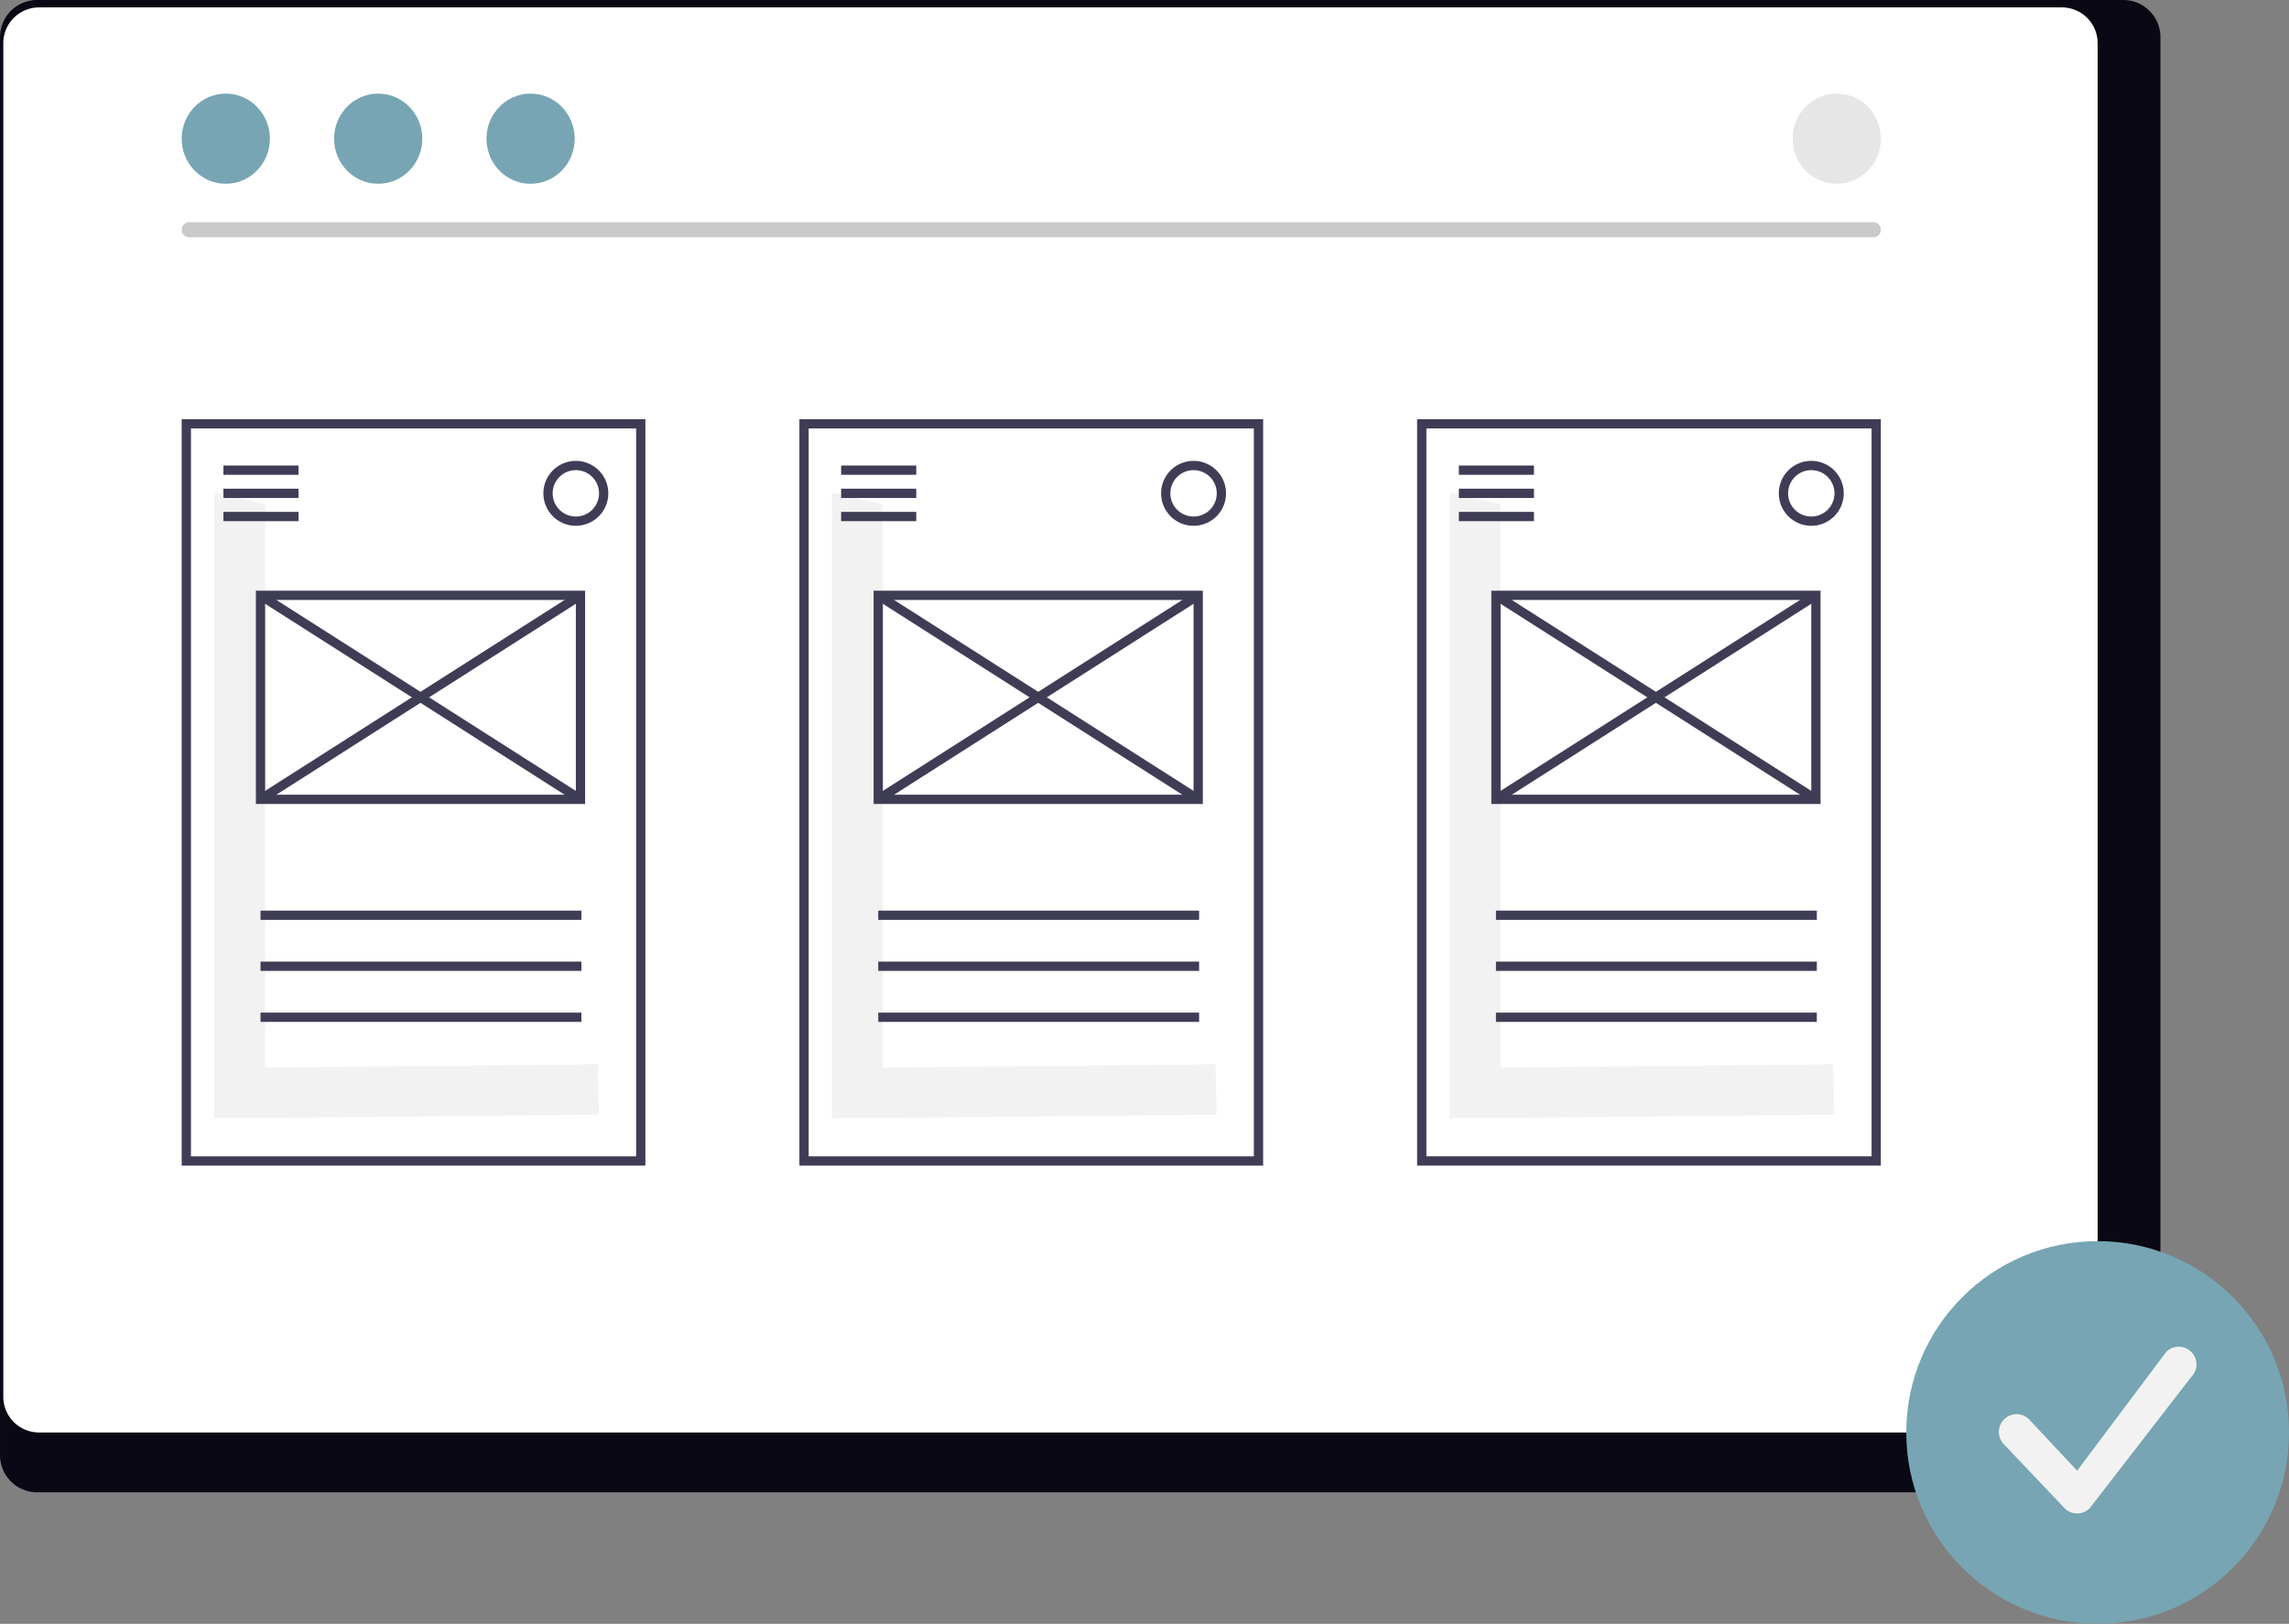 <svg xmlns="http://www.w3.org/2000/svg" width="799.644" height="567.358" viewBox="0 0 799.644 567.358" xmlns:xlink="http://www.w3.org/1999/xlink" role="img" artist="Katerina Limpitsouni" source="https://undraw.co/"><rect x="0" y="0" width="799.644" height="567.358" fill="#808080" stroke="none"/><g transform="translate(-654 -263.001)"><path d="M1308.321,232.384H579.3a12.978,12.978,0,0,0-12.851,13.072v495.3A12.971,12.971,0,0,0,579.3,753.8h729.024a12.972,12.972,0,0,0,12.851-13.04v-495.3a12.978,12.978,0,0,0-12.85-13.072Z" transform="translate(87.555 30.617)" fill="#090814"/><path d="M1285.614,232.384H578.9a12.485,12.485,0,0,0-12.463,12.484v472.97A12.479,12.479,0,0,0,578.9,730.3h706.709a12.479,12.479,0,0,0,12.463-12.463V244.866a12.484,12.484,0,0,0-12.456-12.484Z" transform="translate(88.717 33.207)" fill="#fff"/><g transform="translate(717.469 409.455)"><path d="M277.645,256.41V59.505l-17.82-3.972v218.7l134.458-1.375-.454-17.632Z" transform="translate(-248.487 -29.86)" fill="#f2f2f2"/><path d="M527.365,444.553h-162V183.737h162Zm-158.758-3.24H524.125V186.977H368.607Z" transform="translate(-365.367 -183.737)" fill="#3f3d56"/><rect width="26.239" height="3.24" transform="translate(14.58 16.198)" fill="#3f3d56"/><rect width="26.239" height="3.24" transform="translate(14.58 24.297)" fill="#3f3d56"/><rect width="26.239" height="3.24" transform="translate(14.58 32.399)" fill="#3f3d56"/><rect width="112.097" height="3.24" transform="translate(27.54 171.714)" fill="#3f3d56"/><rect width="112.097" height="3.24" transform="translate(27.54 189.535)" fill="#3f3d56"/><rect width="112.097" height="3.24" transform="translate(27.54 207.355)" fill="#3f3d56"/><path d="M454.707,215.416a11.34,11.34,0,1,1,11.34-11.34,11.34,11.34,0,0,1-11.34,11.34Zm0-19.44a8.1,8.1,0,1,0,8.1,8.1A8.1,8.1,0,0,0,454.707,195.976Z" transform="translate(-317.01 -178.158)" fill="#3f3d56"/><path d="M496.385,295.255H381.367V220.737H496.385Zm-111.778-3.24H493.145V223.977H384.607Z" transform="translate(-355.447 -160.799)" fill="#3f3d56"/><rect width="3.24" height="132.571" transform="translate(26.67 62.924) rotate(-57.475)" fill="#3f3d56"/><rect width="132.571" height="3.24" transform="translate(26.666 131.466) rotate(-32.525)" fill="#3f3d56"/></g><g transform="translate(1149.06 409.455)"><path d="M277.645,256.41V59.505l-17.82-3.972v218.7l134.458-1.375-.454-17.632Z" transform="translate(-248.487 -29.86)" fill="#f2f2f2"/><path d="M527.365,444.553h-162V183.737h162Zm-158.758-3.24H524.125V186.977H368.607Z" transform="translate(-365.367 -183.737)" fill="#3f3d56"/><rect width="26.239" height="3.24" transform="translate(14.58 16.198)" fill="#3f3d56"/><rect width="26.239" height="3.24" transform="translate(14.58 24.297)" fill="#3f3d56"/><rect width="26.239" height="3.24" transform="translate(14.58 32.399)" fill="#3f3d56"/><rect width="112.097" height="3.24" transform="translate(27.54 171.714)" fill="#3f3d56"/><rect width="112.097" height="3.24" transform="translate(27.54 189.535)" fill="#3f3d56"/><rect width="112.097" height="3.24" transform="translate(27.54 207.355)" fill="#3f3d56"/><path d="M454.707,215.416a11.34,11.34,0,1,1,11.34-11.34,11.34,11.34,0,0,1-11.34,11.34Zm0-19.44a8.1,8.1,0,1,0,8.1,8.1A8.1,8.1,0,0,0,454.707,195.976Z" transform="translate(-317.01 -178.158)" fill="#3f3d56"/><path d="M496.385,295.255H381.367V220.737H496.385Zm-111.778-3.24H493.145V223.977H384.607Z" transform="translate(-355.447 -160.799)" fill="#3f3d56"/><rect width="3.24" height="132.571" transform="translate(26.67 62.924) rotate(-57.475)" fill="#3f3d56"/><rect width="132.571" height="3.24" transform="translate(26.666 131.466) rotate(-32.525)" fill="#3f3d56"/></g><g transform="translate(933.265 409.455)"><path d="M277.645,256.41V59.505l-17.82-3.972v218.7l134.458-1.375-.454-17.632Z" transform="translate(-248.487 -29.86)" fill="#f2f2f2"/><path d="M527.365,444.553h-162V183.737h162Zm-158.758-3.24H524.125V186.977H368.607Z" transform="translate(-365.367 -183.737)" fill="#3f3d56"/><rect width="26.239" height="3.24" transform="translate(14.58 16.198)" fill="#3f3d56"/><rect width="26.239" height="3.24" transform="translate(14.58 24.297)" fill="#3f3d56"/><rect width="26.239" height="3.24" transform="translate(14.58 32.399)" fill="#3f3d56"/><rect width="112.097" height="3.24" transform="translate(27.54 171.714)" fill="#3f3d56"/><rect width="112.097" height="3.24" transform="translate(27.54 189.535)" fill="#3f3d56"/><rect width="112.097" height="3.24" transform="translate(27.54 207.355)" fill="#3f3d56"/><path d="M454.707,215.416a11.34,11.34,0,1,1,11.34-11.34,11.34,11.34,0,0,1-11.34,11.34Zm0-19.44a8.1,8.1,0,1,0,8.1,8.1A8.1,8.1,0,0,0,454.707,195.976Z" transform="translate(-317.01 -178.158)" fill="#3f3d56"/><path d="M496.385,295.255H381.367V220.737H496.385Zm-111.778-3.24H493.145V223.977H384.607Z" transform="translate(-355.447 -160.799)" fill="#3f3d56"/><rect width="3.24" height="132.571" transform="translate(26.67 62.924) rotate(-57.475)" fill="#3f3d56"/><rect width="132.571" height="3.24" transform="translate(26.666 131.466) rotate(-32.525)" fill="#3f3d56"/></g><g transform="translate(1319.94 696.655)"><circle cx="66.852" cy="66.852" r="66.852" transform="translate(0 0)" fill="#77a5b3"/><path d="M27.379,56.22a6.166,6.166,0,0,1-4.374-1.812L1.812,32.061a6.186,6.186,0,0,1,8.748-8.748L27.379,41.286,58.468-.188A6.186,6.186,0,1,1,67.216,8.56L31.753,54.408A6.166,6.166,0,0,1,27.379,56.22Z" transform="translate(32.312 38.928)" fill="#f2f2f2"/></g><path d="M1165.392,260.774H576.384a2.655,2.655,0,0,1,0-5.259h589.008a2.655,2.655,0,0,1,0,5.259Z" transform="translate(143.375 85.13)" fill="#cacaca"/><ellipse cx="15.411" cy="15.755" rx="15.411" ry="15.755" transform="translate(717.469 295.708)" fill="#77a5b3"/><ellipse cx="15.411" cy="15.755" rx="15.411" ry="15.755" transform="translate(770.708 295.708)" fill="#77a5b3"/><ellipse cx="15.411" cy="15.755" rx="15.411" ry="15.755" transform="translate(823.945 295.708)" fill="#77a5b3"/><ellipse cx="15.411" cy="15.755" rx="15.411" ry="15.755" transform="translate(1280.236 295.708)" fill="#e6e6e6"/></g></svg>